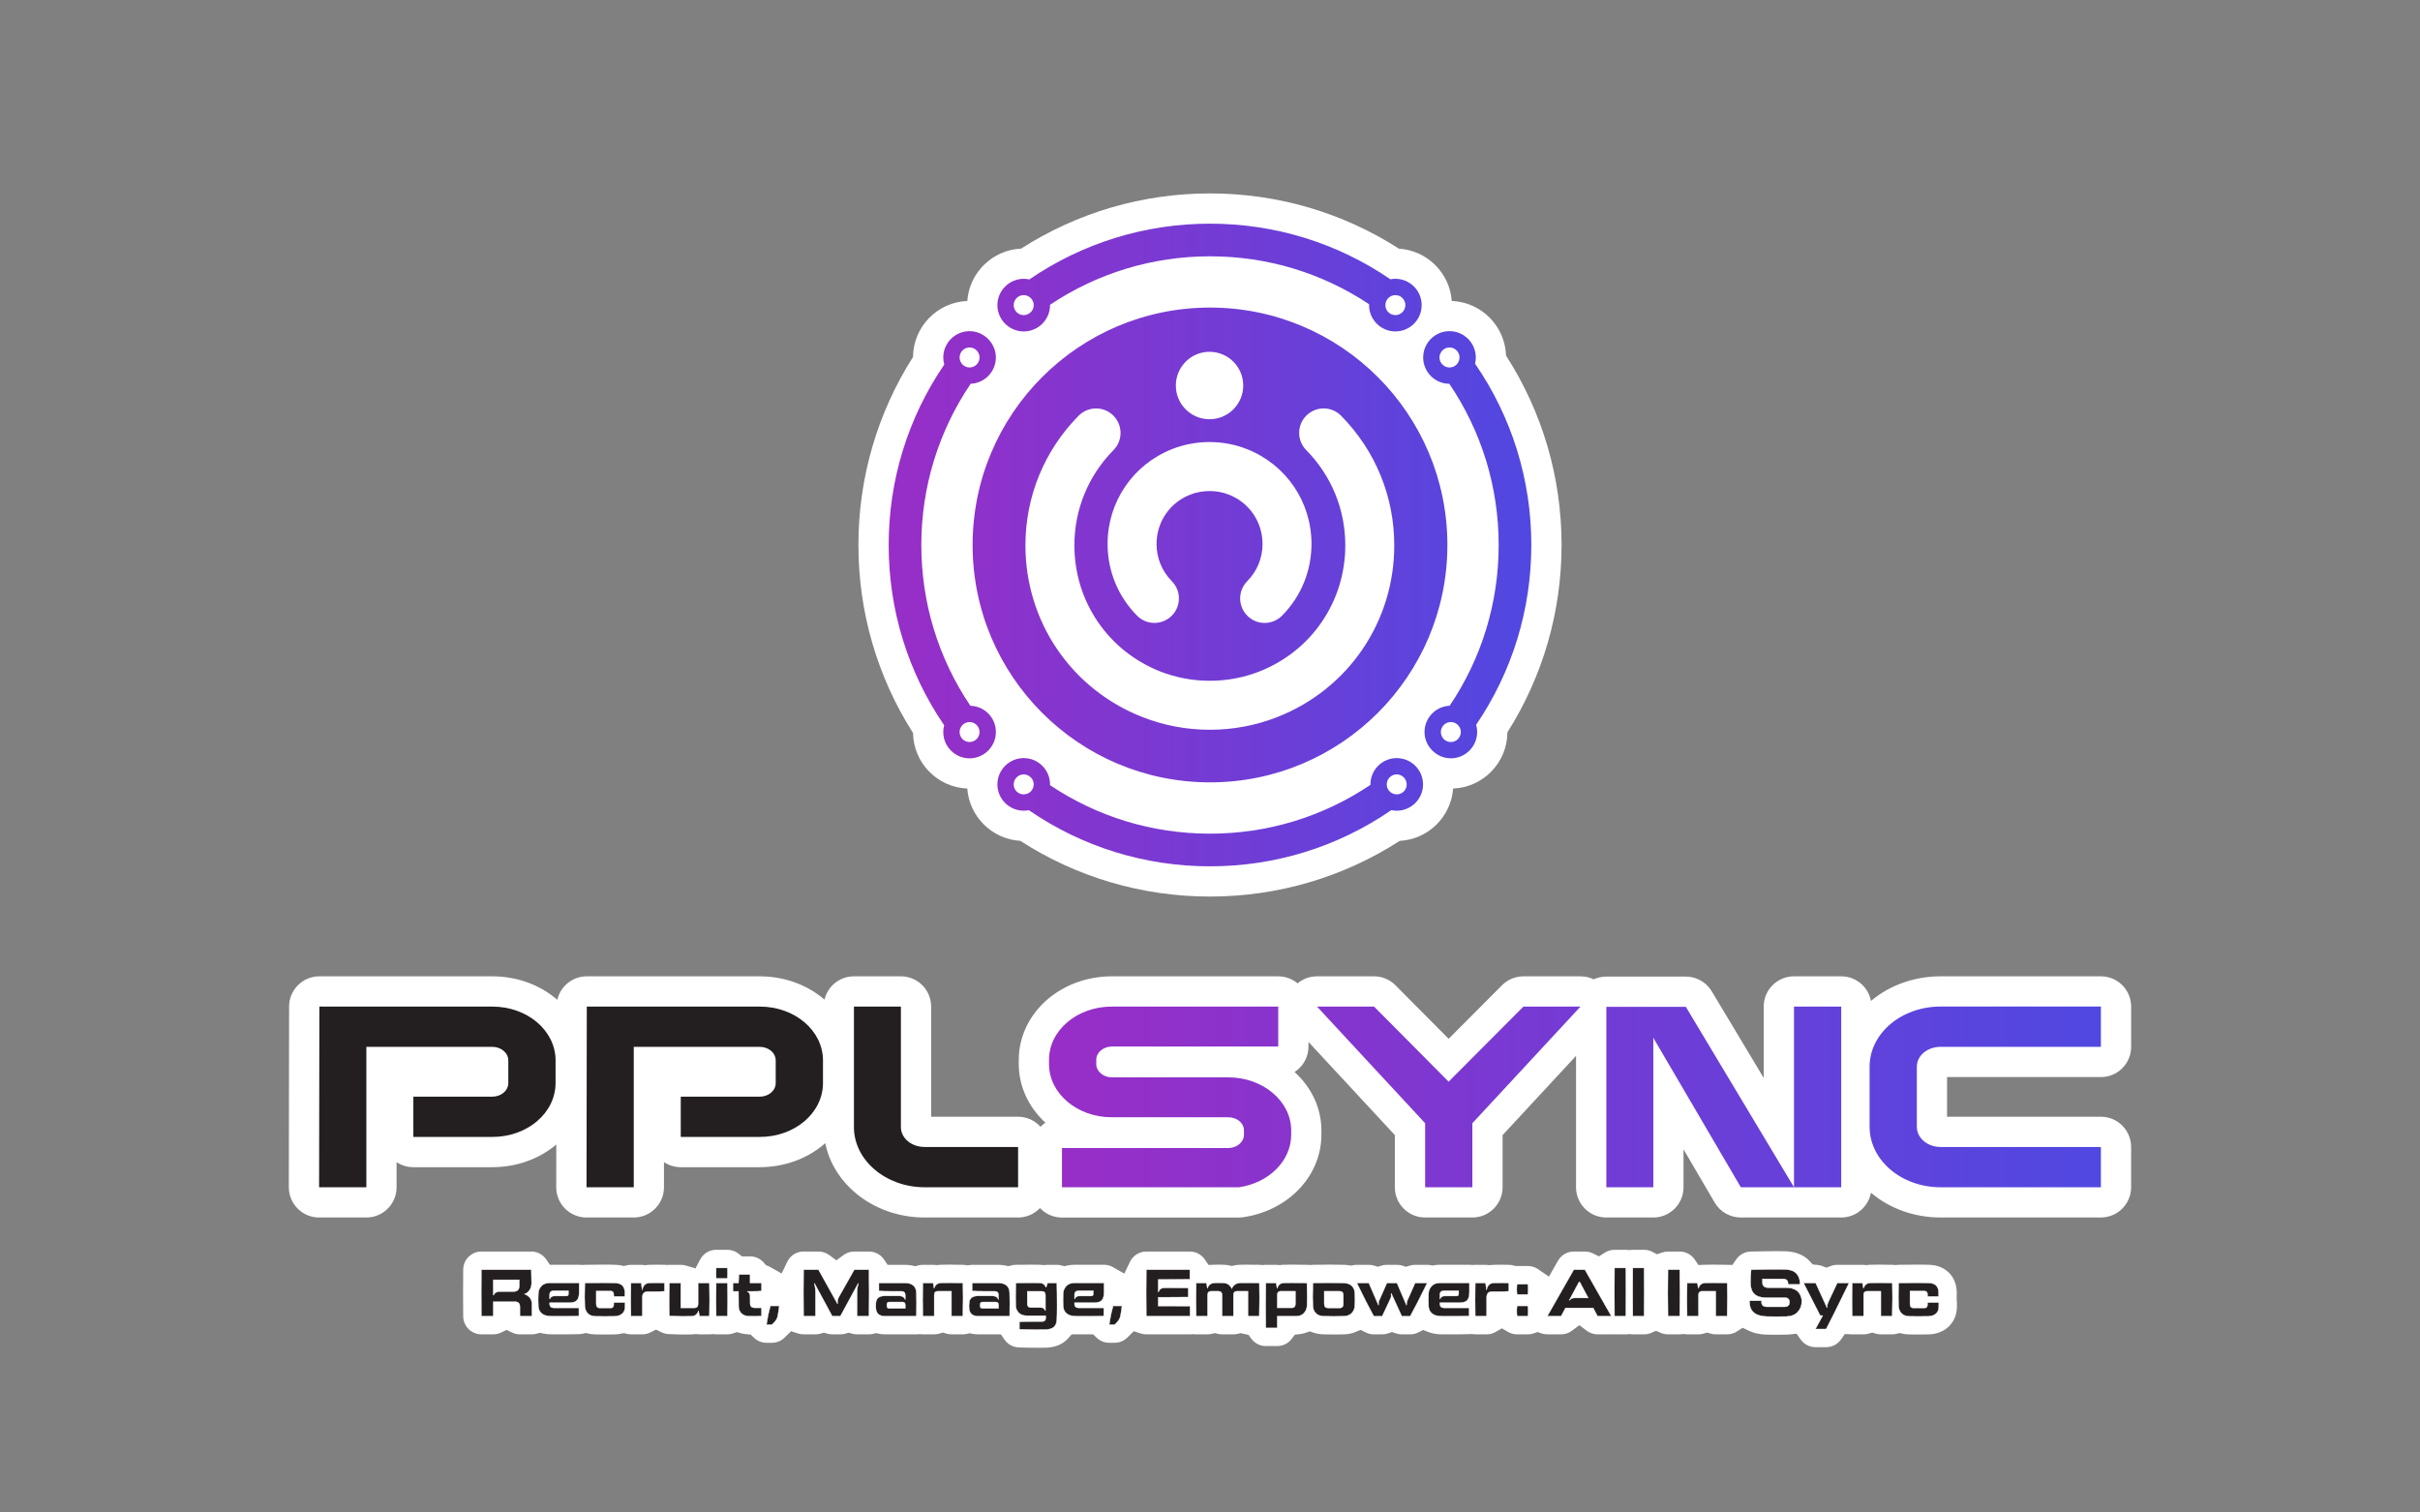 <?xml version="1.0" encoding="UTF-8"?>
<svg id="Layer_1" data-name="Layer 1" xmlns="http://www.w3.org/2000/svg" xmlns:xlink="http://www.w3.org/1999/xlink" viewBox="0 0 1600 1000">
  <rect x="0" y="0" width="1600" height="1000" fill="#808080" stroke="none"/>
  <defs>
    <style>
      .cls-1 {
        fill: url(#linear-gradient-2);
      }

      .cls-2 {
        stroke: #fff;
        stroke-miterlimit: 10;
        stroke-width: .25px;
      }

      .cls-2, .cls-3 {
        fill: #231f20;
      }

      .cls-4 {
        fill: #fff;
      }

      .cls-5 {
        fill: url(#linear-gradient);
      }
    </style>
    <linearGradient id="linear-gradient" x1="693.57" y1="725.25" x2="1389.02" y2="725.25" gradientUnits="userSpaceOnUse">
      <stop offset="0" stop-color="#982ec7"/>
      <stop offset="1" stop-color="#5048e1"/>
    </linearGradient>
    <linearGradient id="linear-gradient-2" x1="587.56" y1="360.32" x2="1012.44" y2="360.32" xlink:href="#linear-gradient"/>
  </defs>
  <g>
    <g>
      <path class="cls-4" d="M1389.02,712.13c11.05,0,20-8.95,20-20v-26.62c0-11.05-8.95-20-20-20h-105.99c-17.24,0-33.58,5.79-46.04,16.29-1.74-9.28-9.88-16.29-19.66-16.29h-31.23c-11.05,0-20,8.95-20,20v47.21l-34.36-57.31c-3.61-6.03-10.13-9.72-17.15-9.72h-52.57c-2.98,0-5.8.65-8.34,1.82-2.63-1.27-5.59-1.99-8.71-1.99h-37.72c-5.32,0-10.41,2.12-14.17,5.88l-35.3,35.42-35.16-35.4c-3.75-3.78-8.86-5.91-14.19-5.91h-37.72c-4.78,0-9.28,1.7-12.81,4.64-3.47-2.89-7.93-4.63-12.79-4.63h-110.07c-15.78,0-30.77,5.33-42.22,15.01-12.24,10.35-19.26,24.98-19.26,40.14v2.9c0,14.48,6.4,28.47,17.64,38.72-1.18.77-2.28,1.67-3.27,2.67-3.66-4.05-8.94-6.61-14.82-6.61h-57.48v-72.84c0-11.05-8.95-20-20-20h-31.06c-9.46,0-17.37,6.58-19.45,15.41-.08-.07-.16-.15-.24-.22-11.49-9.79-26.62-15.19-42.6-15.19h-114.34c-9.5,0-17.45,6.64-19.48,15.53-.13-.11-.25-.23-.38-.34-11.49-9.79-26.61-15.19-42.6-15.19h-114.34c-11.03,0-19.98,8.94-20,19.97l-.18,119.46c0,5.31,2.1,10.4,5.85,14.16,3.75,3.76,8.84,5.87,14.15,5.87h31.24c11.05,0,20-8.95,20-20v-16.61c3.17,2.11,6.97,3.34,11.07,3.34h52.2c15.86,0,30.87-5.32,42.32-14.98l-.04,28.22c0,5.31,2.1,10.4,5.85,14.16,3.75,3.76,8.84,5.87,14.15,5.87h31.24c11.05,0,20-8.95,20-20v-16.61c3.17,2.11,6.97,3.34,11.07,3.34h52.2c15.99,0,31.12-5.4,42.61-15.21.26-.22.5-.46.76-.68,5.61,27.91,32.92,49.16,65.69,49.16h61.78c5.71,0,10.85-2.41,14.49-6.24,3.65,3.85,8.79,6.26,14.51,6.26h116.89c.93,0,1.85-.06,2.77-.19,13.83-1.93,26.63-8.14,36.03-17.48,10.23-10.16,15.87-23.36,15.87-37.15v-2.74c0-15.05-6.77-28.7-17.73-38.66,5.52-3.56,9.17-9.76,9.17-16.82v-3.07l57.12,61.61v34.48c0,11.05,8.95,20,20,20h31.23c11.05,0,20-8.95,20-20v-34.48l48.56-52.39v86.87c0,11.05,8.95,20,20,20h31.06c11.05,0,20-8.95,20-20v-25.08l20.6,35.18c3.59,6.13,10.16,9.89,17.26,9.89h66.39c9.81,0,17.96-7.06,19.67-16.37,12.46,10.56,28.8,16.37,46.02,16.37h105.99c11.05,0,20-8.95,20-20v-26.63c0-11.05-8.95-20-20-20h-101.69v-26.22h101.69Z"/>
      <g>
        <path class="cls-3" d="M367.32,701.16v14.85c0,19.8-18.6,35.69-41.83,35.69h-52.2v-26.62h52.2c5.81,0,10.58-3.94,10.58-9.06v-14.85c0-5.1-4.77-9.03-10.58-9.03h-83.27v92.84h-31.24l.18-119.46h114.34c23.22,0,41.83,15.86,41.83,35.66Z"/>
        <path class="cls-3" d="M544.12,701.16v14.85c0,19.8-18.6,35.69-41.83,35.69h-52.2v-26.62h52.2c5.81,0,10.58-3.94,10.58-9.06v-14.85c0-5.1-4.77-9.03-10.58-9.03h-83.27v92.84h-31.24l.18-119.46h114.34c23.23,0,41.83,15.86,41.83,35.66Z"/>
        <path class="cls-3" d="M595.64,745.2c0,7.34,7,13.14,15.7,13.14h61.78v26.63h-61.78c-25.77,0-46.76-17.92-46.76-39.77v-79.7h31.06v79.7Z"/>
        <path class="cls-5" d="M853.68,747.42v2.74c0,17.55-15.01,32.08-34.66,34.82h-116.89v-25.94h109.91c5.81,0,10.41-3.95,10.41-8.88v-2.74c0-4.96-4.6-8.72-10.41-8.72h-76.99c-22.84,0-41.48-15.7-41.48-35.14v-2.91c0-19.45,18.64-35.14,41.48-35.14h110.07v26.43h-110.07c-5.61,0-10.25,3.95-10.25,8.72v2.91c0,4.76,4.64,8.72,10.25,8.72h76.99c23.04,0,41.64,15.86,41.64,35.14ZM1044.98,665.5h-37.72l-49.49,49.66-49.32-49.66h-37.72l71.51,77.14v42.33h31.23v-42.33l71.51-77.14ZM1062.04,665.67v119.3h31.06v-98.82l57.86,98.82h35.16l-71.51-119.3h-52.57ZM1186.11,665.5v119.47h31.23v-119.47h-31.23ZM1389.02,784.97v-26.63h-105.99c-8.7,0-15.7-5.97-15.7-13.31v-39.77c0-7.34,7-13.14,15.7-13.14h105.99v-26.63h-105.99c-25.94,0-46.93,17.75-46.93,39.77v39.77c0,22.02,20.99,39.94,46.93,39.94h105.99Z"/>
      </g>
    </g>
    <g>
      <path class="cls-4" d="M1293.82,861.17v2.9c0,5.23-2.05,9.96-5.78,13.33-2.34,2.12-6.48,4.69-12.88,4.86h-.08c-2.18.05-4.39.07-6.55.07s-4.36-.02-6.51-.07h-.07c-1.41-.04-2.8-.21-4.14-.5l-1.88-.42-1.86.48c-1.05.27-2.03.4-3.01.4h-7.51c-1.18,0-2.33-.16-3.44-.49l-2.28-.68-2.28.68c-1.1.33-2.26.49-3.43.49h-7.52c-.17-.01-.34-.03-.51-.03l-4.37-.19-2.52,3.59c-2.24,3.2-5.91,5.11-9.82,5.11h-7.07c-3.89,0-7.55-1.9-9.8-5.08l-2.69-3.8-4.63.45c-.53.06-1.02.09-1.53.12-1.34.06-3.64.1-7.02.1s-5.65-.04-7.09-.1h-.05c-4.28-.16-8.08-1.03-11.3-2.57l-4.04-1.94-3.77,2.43c-1.94,1.25-4.18,1.91-6.49,1.91h-7.51c-1.17,0-2.33-.16-3.43-.49l-2.28-.68-2.28.68c-1.11.33-2.27.49-3.44.49h-7.51c-.41,0-.89-.03-1.49-.11l-.97-.12-.98.12c-.59.08-1.07.11-1.48.11h-7.74c-1.63,0-3.22-.33-4.74-.98l-3.17-1.37-3.16,1.37c-1.51.65-3.11.98-4.74.98h-7.43c-.41,0-.86-.03-1.4-.09l-.93-.11-.93.11c-.54.06-1,.09-1.4.09h-7.4c-.17-.01-.35-.03-.53-.03l-.41-.02-.4.03c-.29,0-.53.02-.75.02h-9.14c-2.64,0-5.14-.84-7.24-2.43l-4.82-3.64-4.83,3.64c-2.1,1.59-4.6,2.43-7.24,2.43h-9.14c-1.32,0-2.62-.21-3.86-.64l-2.57-.87-2.57.87c-1.27.42-2.56.64-3.83.64h-7.12c-2.11,0-4.2-.56-6.03-1.63l-4.03-2.35-4.04,2.35c-1.83,1.07-3.91,1.63-6.03,1.63h-7.51c-.44,0-.95-.04-1.6-.13l-.82-.1-.83.06c-.13.01-.27.02-.41.04-1.91.09-4.55.13-8.07.13h-10.42c-3.31,0-6.35-.53-9.02-1.58l-3.32-1.3-3.19,1.6c-1.66.84-3.53,1.28-5.38,1.28h-5.54c-1.33,0-2.64-.22-3.89-.64l-2.59-.89-2.6.89c-1.25.42-2.56.64-3.89.64h-5.53c-1.88,0-3.75-.45-5.43-1.3l-3.28-1.66-3.4,1.4c-2.3.96-4.81,1.48-7.5,1.56-2.26.07-4.56.11-6.83.11s-4.58-.04-6.91-.11c-2.26-.07-4.41-.44-6.38-1.1l-2.56-.86-2.56.87c-1.35.45-2.7.77-4.01.93l-3.36.41-2.05,2.71c-2.29,3.04-5.79,4.78-9.59,4.78h-7.51c-3.86,0-7.39-1.8-9.68-4.94l-1.79-2.44-2.95-.65-.3-.06h-.05s-1.86-.47-1.86-.47l-1.92.47c-.94.23-1.91.35-2.89.35h-7.47c-.99,0-1.96-.12-2.9-.35l-1.92-.47-1.91.47c-.94.23-1.92.35-2.9.35h-7.51c-.4,0-.81-.02-1.23-.06l-.81-.08-.81.08c-.41.04-.83.06-1.24.06h-28.91c-1.24,0-2.47-.19-3.67-.58l-4.62-1.48-3.45,3.41c-.35.35-.7.69-1.08,1.04-2.22,2.06-5.12,3.19-8.15,3.19h-3.55c-3.11,0-6.06-1.19-8.31-3.35l-2.32-2.23h-14.17l-2.39,2.69c-.62.69-1.3,1.34-2.01,1.91-3.35,2.69-7.69,4.11-12.84,4.23h-.13c-1.64.03-3.33.05-5.04.05-4,0-8.23-.08-12.57-.23-3.83-.13-7.27-2.02-9.46-5.19l-2.39-3.46h-15.43c-1.18-.03-2.37-.17-3.54-.4l-1.71-.34-1.69.4c-.97.23-1.88.34-2.77.34h-7.51c-1.18,0-2.33-.16-3.44-.49l-2.28-.68-2.28.68c-1.1.33-2.26.49-3.43.49h-7.51c-.4,0-.82-.02-1.29-.07l-.84-.09-.84.09c-.47.05-.9.07-1.3.07h-21.22c-1.21-.03-2.45-.18-3.69-.44l-1.78-.36-1.76.43c-1.01.25-1.95.37-2.88.37h-7.87c-1.13,0-2.25-.15-3.33-.46l-2.21-.64-2.21.64c-1.08.31-2.2.46-3.32.46h-5.32c-1.13,0-2.25-.16-3.33-.47l-2.22-.64-2.22.64c-1.08.31-2.2.47-3.34.47h-7.87c-1.24,0-2.47-.19-3.67-.58l-4.62-1.48-3.45,3.41c-.35.35-.7.69-1.08,1.04-2.22,2.06-5.11,3.19-8.14,3.19h-3.56c-3.15,0-6.13-1.21-8.38-3.42l-2.05-2.01-2.86-.24c-1.37-.12-2.68-.36-3.89-.7l-2.41-.68-2.37.81c-1.28.44-2.59.66-3.88.66h-7.43c-.4,0-.84-.03-1.35-.08l-.89-.1-.89.1c-.51.05-.95.08-1.35.08h-6.5c-.5,0-1-.03-1.49-.09l-.98-.12-.98.12c-.47.06-.96.1-1.44.12h-.09c-1.38.06-2.92.09-4.56.09-3.17,0-6.89-.11-11.05-.31-1.6-.08-3.17-.48-4.64-1.2l-3.6-1.75-3.56,1.82c-1.71.88-3.54,1.32-5.45,1.32h-7.51c-.94,0-1.89-.12-2.91-.38l-1.79-.44-1.8.38c-1.34.28-2.68.44-4.14.48h-.06c-2.18.05-4.39.07-6.55.07s-4.36-.02-6.51-.07h-.07c-1.43-.04-2.85-.21-4.22-.52l-1.81-.41-1.8.43c-.75.17-1.48.28-2.19.32-1.92.09-4.62.14-8.25.14h-10.42c-1.99,0-3.94-.2-5.8-.6l-1.96-.43-1.94.55c-1.1.32-2.22.48-3.3.48h-7.91c-1.86,0-3.64-.41-5.28-1.22l-3.53-1.73-3.53,1.73c-1.65.81-3.43,1.22-5.28,1.22h-7.87c-6.51,0-11.89-5.29-12-11.79-.06-3.5-.09-8.74-.09-15.59s.03-12.09.09-15.59c.11-6.5,5.49-11.79,12-11.79h33c3.96,0,7.66,1.97,9.91,5.26l2.38,3.49h19.35c.41,0,.84.02,1.34.08l.74.08.74-.06.36-.03c.13-.01.26-.02.38-.03,4.98-.09,9.23-.13,12.64-.13s6.27.04,8.31.14c1.14.05,2.29.2,3.42.42l1.75.36,1.74-.43c1-.24,1.94-.36,2.86-.36h6.76c.54,0,1.08.04,1.61.11l.99.13,1-.12c.49-.06.99-.09,1.51-.11,1.65-.07,3.38-.1,5.15-.1s3.57.03,5.45.09l.11.02c.16.01.33.03.5.04l.64.05.65-.05c.31-.03.71-.06,1.03-.06h7.51c1.17,0,2.32.17,3.43.5l6.31,1.87,3.06-5.84c2.08-3.99,6.15-6.46,10.62-6.46h7.38c2.73,0,5.31.9,7.46,2.61l2.19,1.74h5.39c3.55,0,6.9,1.56,9.19,4.29l1.24,1.48,1.78.75c.35.14.75.34,1.21.6l7.44,4.2,3.7-7.7c2.02-4.21,6.16-6.83,10.81-6.83h9.84c2.58,0,5.03.81,7.11,2.33l4.73,3.48,4.74-3.48c2.08-1.52,4.53-2.33,7.11-2.33h9.71c3.98,0,7.69,1.97,9.93,5.28l2.38,3.51h11.38c1.74,0,3.45.18,5.07.52l1.88.4,1.85-.49c1.06-.29,2.1-.43,3.11-.43h6.76c.5,0,1,.03,1.48.09l.97.12.96-.12c.5-.06,1.02-.1,1.53-.12,1.4-.06,3.16-.09,5.37-.09,2.62,0,5.79.04,9.68.12.44.01.95.06,1.59.16l1.22.19,1.21-.19c.73-.11,1.31-.16,1.83-.16h17.14c1.73,0,3.42.17,5.02.51l1.86.39,1.83-.48c1.01-.27,1.94-.4,2.87-.42,4.17-.07,7.71-.1,10.52-.1,2.22,0,4,.02,5.46.06h.18c.54.03,1.07.08,1.59.14l.96.11.96-.12c.49-.06.99-.09,1.49-.09h6.11c.99,0,2.03.14,3.08.42l1.9.5,1.92-.43c1.55-.35,3.16-.53,4.79-.53h19.51c2.1,0,4.1.53,5.94,1.58l7.47,4.29,3.72-7.78c1.99-4.15,6.23-6.84,10.82-6.84h28.78c3.96,0,7.67,1.96,9.92,5.24l2.48,3.64,4.41-.16c.86-.03,1.58-.04,2.28-.04,1.11,0,2.32.03,3.58.08,1.14.05,2.26.19,3.35.43l1.71.38,1.71-.37c1.11-.24,2.27-.39,3.45-.44,1.05-.05,2.42-.07,4.29-.07,2.3,0,5.25.03,9,.1.3.01.65.03,1.08.08l.85.09.85-.09c.48-.05.91-.08,1.31-.08h6.77c.47,0,.95.03,1.42.08l.96.12.96-.12c.3-.04.6-.07.93-.09h.16c1.15-.08,2.8-.11,5.19-.11,2.72,0,6.31.04,10.99.12.29.01.66.04.99.07l.78.08.78-.07h.07c.33-.04.63-.07.81-.08,3.62-.09,7.21-.13,10.67-.13s6.91.04,10.24.13c1.06.03,2.11.13,3.2.3l1.43.23,1.43-.29c.79-.16,1.6-.24,2.38-.24h7.91c1.22,0,2.43.18,3.59.55l2.39.75,2.39-.75c1.16-.37,2.36-.55,3.58-.55h6.64c1.22,0,2.44.19,3.6.55l2.4.76,2.4-.76c1.16-.36,2.37-.55,3.6-.55h8.01c.67,0,1.38.07,2.16.21l1.35.25,1.36-.22c1.16-.19,2.34-.28,3.51-.28h19.51c.41,0,.84.02,1.33.08l.77.08.78-.06c.45-.04.77-.06,1.03-.06h6.77c.53,0,1.07.04,1.6.11l1,.13.99-.12c.49-.06.99-.09,1.51-.11,1.65-.07,3.39-.1,5.16-.1s3.62.03,5.52.1c.94.03,1.89.18,2.9.47l1.08.31h8.23c2.41,0,4.75.73,6.76,2.11l7.17,4.91,4.3-7.55,1.71-2.99c2.13-3.74,6.13-6.06,10.43-6.06h7.33c1.84,0,3.62.41,5.28,1.22l4.05,1.99,3.8-2.44c1.94-1.25,4.18-1.91,6.47-1.91h7.43c.4,0,.86.03,1.4.09l.93.11.93-.11c.54-.06.99-.09,1.4-.09h7.43c1.94,0,3.81.45,5.54,1.36l3.06,1.6,3.27-1.14c1.3-.45,2.63-.68,3.94-.68h7.74c3.96,0,7.67,1.97,9.92,5.26l2.49,3.67,4.44-.18c1.39-.05,3.07-.08,5.14-.08,2.35,0,5.15.03,8.56.1l4.33.09,2.44-3.59c2.17-3.19,5.76-5.16,9.59-5.27,4.39-.12,9.14-.19,14.12-.22,1.72-.01,3.2-.01,4.43-.01,2.67,0,4.11.02,4.97.07h.05s.05.01.05.01c7.88.4,12.53,3.53,15.07,6.15.09.11.19.21.29.32l2.08,2.24,3.04.28c1.09.1,2.16.35,3.18.74l2.86,1.09,2.86-1.09c1.37-.52,2.81-.79,4.28-.79h7.78c.25,0,.51.01.77.03l.42.02.42-.02c.17,0,.34-.01.51-.02h.08s6.67-.01,6.67-.01c.5,0,1,.03,1.48.09l.97.12.96-.12c.51-.06,1.02-.1,1.53-.12,1.4-.06,3.16-.09,5.37-.09,2.62,0,5.79.04,9.69.12.29.01.66.04.99.08l.82.08.83-.08c.44-.05.77-.07,1.05-.08,4.98-.09,9.23-.13,12.65-.13s6.26.04,8.3.14c10.45.47,17.57,7.81,17.72,18.26v.19c0,1.21-.01,2.19-.05,3.02-.01.08-.01.16-.02.24l-.05.8.11.79c.07.53.1,1.07.1,1.61Z"/>
      <g>
        <path class="cls-2" d="M318.26,870.23c-.06-3.43-.09-8.55-.09-15.38s.03-11.96.09-15.38h33c.09,1.38.15,4.28.18,8.7,0,2.02-.48,3.68-1.43,4.96-.95,1.29-2.03,2.11-3.23,2.46,3.25,1.26,4.88,3.44,4.88,6.55v8.09h-7.91v-6.33c0-2.2-1.17-3.29-3.52-3.29h-14.1v9.62h-7.87ZM326.13,856.3h.18c.79-1.58,2.11-2.38,3.95-2.38h9.27c2.55,0,3.82-1.29,3.82-3.87v-3.87h-17.23v10.11Z"/>
        <path class="cls-2" d="M364.67,870.23c-2.9,0-5.06-.6-6.48-1.8-1.42-1.2-2.18-2.81-2.26-4.83-.15-2.96-.15-5.83,0-8.61.09-1.73.76-3.29,2.02-4.68,1.26-1.39,3.08-2.08,5.45-2.08h19.51v6.11c0,2.46-.48,4.24-1.43,5.34-.95,1.1-2.82,1.65-5.6,1.65h-12.48v.71c0,1.78.91,2.68,2.72,2.68h16.61v5.41c-1.7.09-4.25.13-7.65.13h-10.41ZM375.83,853.36h-9.45c-1.99,0-2.99.86-2.99,2.59v2.86h.13c.56-1.29,1.54-1.93,2.94-1.93h7.82c1.03,0,1.54-.41,1.54-1.23v-2.28Z"/>
        <path class="cls-2" d="M393.67,870.27c-2.23-.06-3.92-.7-5.08-1.93-1.16-1.23-1.79-2.78-1.91-4.66-.2-3.16-.2-8.3,0-15.42,9.84-.18,16.57-.18,20.17,0,4.13.17,6.22,2.33,6.28,6.46,0,1-.01,1.82-.04,2.46h-7.29v-1.36c0-1.49-.73-2.24-2.2-2.24h-9.4v8.57c0,1.79.84,2.68,2.5,2.68h6.9c.76,0,1.32-.21,1.67-.63.35-.43.53-.96.53-1.61v-1.4h7.43v2.9c0,1.84-.61,3.33-1.85,4.44-1.23,1.12-2.94,1.7-5.14,1.76-4.22.09-8.41.09-12.57,0Z"/>
        <path class="cls-2" d="M417.18,870.23c-.09-2.43-.13-6.09-.13-10.99s.04-8.55.13-10.99h6.77l.61,4.48h.13c.53-2.9,2.12-4.39,4.79-4.48,3.02-.12,6.3-.12,9.84,0v5.49c-1.7.15-3.94.22-6.72.22h-4.26c-2.43,0-3.65,1.25-3.65,3.74v12.52h-7.51Z"/>
        <path class="cls-2" d="M457.08,870.27c-3.69.15-8.54.07-14.55-.22-.18-5.95-.16-13.21.04-21.79h7.51v16.48h9.01c1.64,0,2.46-.88,2.46-2.64v-13.84h7.47c.09,2.43.13,6.09.13,10.99s-.05,8.55-.13,10.99h-6.5l-.66-3.43h-.18c-.62,2.2-2.15,3.36-4.61,3.47Z"/>
        <path class="cls-2" d="M473.52,845.27c-.06-1.46-.09-2.64-.09-3.51s.03-2.02.09-3.43h7.38c.09,1.23.13,2.38.13,3.43,0,1.12-.04,2.29-.13,3.51h-7.38ZM473.52,870.23c-.06-2.43-.09-6.09-.09-10.99s.03-8.55.09-10.99h7.43c.09,2.43.13,6.09.13,10.99s-.05,8.55-.13,10.99h-7.43Z"/>
        <path class="cls-2" d="M495.4,870.23c-2.23-.03-3.93-.64-5.12-1.82-1.19-1.19-1.82-2.55-1.91-4.11-.06-1.64-.09-5.14-.09-10.5h-3.69v-5.54h3.69c.06-2.55.15-4.41.26-5.58h7.38v5.58h7.56v5.32c-1.58.15-3.77.22-6.55.22h-2.77v.13c1.17.59,1.76,1.58,1.76,2.99l.04,4.92c0,1.9,1.07,2.86,3.21,2.86h4.31v5.41c-2.61.15-5.3.19-8.09.13Z"/>
        <path class="cls-2" d="M506.78,875.81c.38-2.55.7-4.47.97-5.76.53-2.43,1.07-4.64,1.63-6.64h5.84c-.26,2.26-.6,4.47-1.01,6.64-.2,1.08-.6,2.04-1.19,2.86-.59.82-1.48,1.79-2.68,2.9h-3.56Z"/>
        <path class="cls-2" d="M531.3,870.23c-.06-3.43-.09-8.55-.09-15.38s.03-11.96.09-15.38h9.84l12.52,22.5.13-.17c-.15-1.52.09-2.87.7-4.04l10.33-18.28h9.71c.09,3.43.13,8.55.13,15.38s-.05,11.95-.13,15.38h-7.87v-16.31c0-1.43.28-3.19.84-5.27l-.13-.13-11.78,21.71h-5.32l-11.73-21.71-.13.13c.5,1.99.75,3.75.75,5.27v16.31h-7.87Z"/>
        <path class="cls-2" d="M584.96,870.23c-3.37-.09-5.3-1.58-5.8-4.48-.2-1.23-.2-2.83,0-4.79.38-2.78,2.39-4.18,6.02-4.18h9.14c2.14,0,3.5.79,4.09,2.38h.13v-2.9c0-1.67-.86-2.51-2.59-2.51h-7.29c-3.37,0-5.89-.07-7.56-.22v-5.27h17.14c4.72,0,7.25,2.01,7.6,6.02.18,3.66.19,8.98.04,15.95h-20.92ZM587.9,865.05h10.63v-2.33c0-1.26-.64-1.89-1.93-1.89h-8.61c-1.08,0-1.63.53-1.63,1.58v1.1c0,1.02.51,1.54,1.54,1.54Z"/>
        <path class="cls-2" d="M610.14,870.23c-.09-2.43-.13-6.09-.13-10.99s.04-8.55.13-10.99h6.77l.61,3.43h.13c.38-1.12.93-1.96,1.65-2.53.72-.57,1.74-.88,3.06-.94,2.75-.12,7.51-.1,14.28.04.18,6.09.16,13.42-.05,21.97h-7.51v-16.52h-9.05c-1.58,0-2.37.86-2.37,2.59v13.93h-7.51Z"/>
        <path class="cls-2" d="M646.61,870.23c-3.37-.09-5.3-1.58-5.8-4.48-.2-1.23-.2-2.83,0-4.79.38-2.78,2.39-4.18,6.02-4.18h9.14c2.14,0,3.5.79,4.09,2.38h.13v-2.9c0-1.67-.86-2.51-2.59-2.51h-7.29c-3.37,0-5.89-.07-7.56-.22v-5.27h17.14c4.72,0,7.25,2.01,7.6,6.02.18,3.66.19,8.98.04,15.95h-20.92ZM649.56,865.05h10.63v-2.33c0-1.26-.64-1.89-1.93-1.89h-8.61c-1.08,0-1.63.53-1.63,1.58v1.1c0,1.02.51,1.54,1.54,1.54Z"/>
        <path class="cls-2" d="M691,879.07c-5.33.09-11,.03-17.01-.18v-4.92c1.7-.15,4.19-.22,7.47-.22h7.38c1.7,0,2.55-.78,2.55-2.33v-1.54h-12.35c-2.4,0-4.22-.63-5.45-1.89-1.23-1.26-1.89-2.74-1.98-4.44-.18-3.78-.16-8.88.04-15.29,7.21-.12,12.35-.13,15.42-.04,1.32.06,2.31.33,2.97.84.66.5,1.15,1.17,1.47,2.02h.18l.92-2.81h6.11c.12,4.57.18,9.55.18,14.94,0,4.57-.06,7.67-.18,9.32-.12,2.29-.81,3.93-2.07,4.95-1.26,1.01-3.15,1.54-5.67,1.6ZM691.09,866.5h.13v-10.11c0-1.76-.78-2.64-2.33-2.64h-9.71v8.13c0,1.76.84,2.64,2.5,2.64h6.51c1.38,0,2.34.66,2.9,1.98Z"/>
        <path class="cls-2" d="M711.69,870.23c-2.9,0-5.06-.6-6.48-1.8-1.42-1.2-2.18-2.81-2.26-4.83-.15-2.96-.15-5.83,0-8.61.09-1.73.76-3.29,2.02-4.68,1.26-1.39,3.08-2.08,5.45-2.08h19.51v6.11c0,2.46-.48,4.24-1.43,5.34-.95,1.1-2.82,1.65-5.6,1.65h-12.48v.71c0,1.78.91,2.68,2.72,2.68h16.61v5.41c-1.7.09-4.25.13-7.65.13h-10.41ZM722.86,853.36h-9.45c-1.99,0-2.99.86-2.99,2.59v2.86h.13c.56-1.29,1.54-1.93,2.94-1.93h7.82c1.03,0,1.54-.41,1.54-1.23v-2.28Z"/>
        <path class="cls-2" d="M733.36,875.81c.38-2.55.7-4.47.97-5.76.53-2.43,1.07-4.64,1.63-6.64h5.84c-.26,2.26-.6,4.47-1.01,6.64-.2,1.08-.6,2.04-1.19,2.86-.59.82-1.48,1.79-2.68,2.9h-3.56Z"/>
        <path class="cls-2" d="M757.88,870.23c-.06-3.43-.09-8.55-.09-15.38s.03-11.96.09-15.38h28.78v6.33c-3.43.09-8.16.13-14.2.13h-6.72v8.22h.18c.44-.99.97-1.69,1.6-2.08.63-.4,1.47-.6,2.53-.6h2.42c5.57,0,9.95.03,13.14.09v6.02c-3.19.06-7.57.09-13.14.09h-6.72v5.8h6.9c6.03,0,10.75.04,14.15.13v6.64h-28.91Z"/>
        <path class="cls-2" d="M790.88,870.23c-.09-2.43-.13-6.09-.13-10.99s.04-8.55.13-10.99h6.72l.66,3.43h.13c.67-2.17,2.24-3.33,4.7-3.47,1.64-.09,3.54-.09,5.71,0,2.61.11,4.48,1.38,5.62,3.78.38-1.08,1.06-1.97,2.02-2.66.97-.69,2.17-1.06,3.6-1.12,1.99-.09,6.18-.07,12.57.04.18,6.09.16,13.42-.04,21.97h-7.47v-16.52h-7.25c-1.58,0-2.37.86-2.37,2.59v13.93h-7.47v-13.93c0-1.73-.84-2.59-2.51-2.59h-4.75c-1.58,0-2.37.86-2.37,2.59v13.93h-7.51Z"/>
        <path class="cls-2" d="M836.93,877.97c-.09-3.28-.13-8.25-.13-14.9s.04-11.53.13-14.81h6.77l.66,3.43h.18c.53-2.14,1.96-3.3,4.3-3.47,1.99-.12,7.08-.1,15.25.04.2,6.82.22,11.89.04,15.21-.12,1.78-.79,3.36-2.02,4.72-1.23,1.36-3.03,2.05-5.4,2.05h-12.26v7.74h-7.51ZM844.45,864.69h9.58c1.64,0,2.46-.89,2.46-2.68v-8.31h-9.71c-1.55,0-2.33.89-2.33,2.68v8.31Z"/>
        <path class="cls-2" d="M875.34,870.23c-2.34-.06-4.12-.7-5.32-1.93-1.2-1.23-1.86-2.8-1.98-4.7-.2-3.11-.2-8.22,0-15.34,7.06-.18,13.83-.18,20.3,0,2.37.06,4.18.71,5.43,1.95,1.25,1.25,1.9,2.82,1.96,4.72.18,2.93.18,5.77,0,8.53-.09,1.76-.75,3.31-1.98,4.66-1.23,1.35-3.03,2.05-5.4,2.11-4.31.15-8.64.15-13.01,0ZM878.02,864.78h7.69c1.64,0,2.46-.89,2.46-2.68v-5.71c0-1.78-.82-2.68-2.46-2.68h-10.19v8.39c0,1.78.84,2.68,2.5,2.68Z"/>
        <path class="cls-2" d="M908.3,870.23c-3.22-5.83-6.96-13.15-11.21-21.97h7.91l6.33,14.59.18-.17c-.15-1.12-.07-1.96.22-2.55l5.23-11.86h6.64l6.24,14.59.18-.17c-.09-1.02.03-1.88.35-2.55l5.23-11.86h8c-4.48,9.17-8.23,16.49-11.25,21.97h-5.54l-6.9-15.07-.18.13c.15,1.32.06,2.3-.26,2.94l-5.62,12h-5.54Z"/>
        <path class="cls-2" d="M953.26,870.23c-2.9,0-5.06-.6-6.48-1.8-1.42-1.2-2.18-2.81-2.26-4.83-.15-2.96-.15-5.83,0-8.61.09-1.73.76-3.29,2.02-4.68,1.26-1.39,3.08-2.08,5.45-2.08h19.51v6.11c0,2.46-.48,4.24-1.43,5.34-.95,1.1-2.82,1.65-5.6,1.65h-12.48v.71c0,1.78.91,2.68,2.72,2.68h16.61v5.41c-1.7.09-4.25.13-7.65.13h-10.41ZM964.42,853.36h-9.45c-1.99,0-2.99.86-2.99,2.59v2.86h.13c.56-1.29,1.54-1.93,2.94-1.93h7.82c1.03,0,1.54-.41,1.54-1.23v-2.28Z"/>
        <path class="cls-2" d="M975.4,870.23c-.09-2.43-.13-6.09-.13-10.99s.04-8.55.13-10.99h6.77l.61,4.48h.13c.53-2.9,2.12-4.39,4.79-4.48,3.02-.12,6.3-.12,9.84,0v5.49c-1.7.15-3.94.22-6.72.22h-4.26c-2.43,0-3.65,1.25-3.65,3.74v12.52h-7.51Z"/>
        <path class="cls-2" d="M1003.04,855.86c-.15-.99-.22-2.14-.22-3.43s.07-2.44.22-3.38h7.12c.12,1.02.18,2.15.18,3.38s-.06,2.38-.18,3.43h-7.12ZM1003.04,870.23c-.15-1-.22-2.14-.22-3.43s.07-2.42.22-3.38h7.12c.12,1.03.18,2.16.18,3.38s-.06,2.37-.18,3.43h-7.12Z"/>
        <path class="cls-2" d="M1022.99,870.23l17.53-30.76h7.34l17.53,30.76h-9.14l-2.9-5.45h-18.32l-2.9,5.45h-9.14ZM1050.07,858.15l-5.58-10.5h-.53l-6.46,11.99.13.09c.85-1.06,1.99-1.58,3.43-1.58h9.01Z"/>
        <path class="cls-2" d="M1067.47,870.23c-.06-3.55-.09-8.86-.09-15.95s.03-12.41.09-15.95h7.43c.06,3.55.09,8.87.09,15.95s-.03,12.4-.09,15.95h-7.43Z"/>
        <path class="cls-2" d="M1079.55,870.23c-.06-3.55-.09-8.86-.09-15.95s.03-12.41.09-15.95h7.43c.06,3.55.09,8.87.09,15.95s-.03,12.4-.09,15.95h-7.43Z"/>
        <path class="cls-2" d="M1102.8,870.23c-.09-3.43-.13-8.55-.13-15.38s.05-11.96.13-15.38h7.74c.09,3.43.13,8.55.13,15.38s-.05,11.95-.13,15.38h-7.74Z"/>
        <path class="cls-2" d="M1115.45,870.23c-.09-2.43-.13-6.09-.13-10.99s.04-8.55.13-10.99h6.77l.61,3.43h.13c.38-1.12.93-1.96,1.65-2.53.72-.57,1.74-.88,3.06-.94,2.75-.12,7.51-.1,14.28.04.18,6.09.16,13.42-.05,21.97h-7.51v-16.52h-9.05c-1.58,0-2.37.86-2.37,2.59v13.93h-7.51Z"/>
        <path class="cls-2" d="M1168.01,870.41c-7.53-.26-11.29-3.49-11.29-9.67,0-.23.01-.48.04-.74h7.91v.92c0,2.05,1.16,3.07,3.47,3.07h11.87c1.08,0,1.88-.28,2.39-.84.51-.56.77-1.29.77-2.19,0-1.99-1.08-2.99-3.25-2.99h-12.35c-6.74,0-10.14-3.18-10.19-9.54-.03-3.05.1-6.03.39-8.96,4.22-.11,8.84-.19,13.87-.22,5.02-.03,7.92-.02,8.68.04,3.34.15,5.75,1,7.23,2.55,1.48,1.55,2.29,3.44,2.44,5.67.06.47.06,1.03,0,1.67h-7.82v-.57c0-2.02-1.11-3.03-3.34-3.03h-13.58v2.42c0,2.26,1.36,3.38,4.09,3.38h11.86c1.61,0,3.04.22,4.28.66,1.25.44,2.23.99,2.95,1.65.72.66,1.3,1.44,1.74,2.33.44.89.73,1.74.88,2.53.15.79.2,1.58.18,2.38-.09,2.43-.96,4.58-2.61,6.46-1.66,1.88-4.15,2.88-7.49,3.03-1.08.06-3.24.09-6.46.09s-5.43-.03-6.64-.09Z"/>
        <path class="cls-2" d="M1200.31,878.71l4.83-8.92h-1.71l-10.99-21.53h8l7.47,16.35.13-.13c-.06-1.11.15-2.21.61-3.29l6.06-12.92h7.78c-7.21,14.85-12.25,25.01-15.12,30.45h-7.08Z"/>
        <path class="cls-2" d="M1224.61,870.23c-.09-2.43-.13-6.09-.13-10.99s.04-8.55.13-10.99h6.77l.61,3.43h.13c.38-1.12.93-1.96,1.65-2.53.72-.57,1.74-.88,3.06-.94,2.75-.12,7.51-.1,14.28.04.18,6.09.16,13.42-.05,21.97h-7.51v-16.52h-9.05c-1.58,0-2.37.86-2.37,2.59v13.93h-7.51Z"/>
        <path class="cls-2" d="M1262.27,870.27c-2.23-.06-3.92-.7-5.08-1.93-1.16-1.23-1.79-2.78-1.91-4.66-.2-3.16-.2-8.3,0-15.42,9.84-.18,16.57-.18,20.17,0,4.13.17,6.22,2.33,6.28,6.46,0,1-.01,1.82-.04,2.46h-7.29v-1.36c0-1.49-.73-2.24-2.2-2.24h-9.4v8.57c0,1.79.84,2.68,2.5,2.68h6.9c.76,0,1.32-.21,1.67-.63.35-.43.53-.96.53-1.61v-1.4h7.43v2.9c0,1.84-.61,3.33-1.85,4.44-1.23,1.12-2.94,1.7-5.14,1.76-4.22.09-8.41.09-12.57,0Z"/>
      </g>
    </g>
  </g>
  <g>
    <path class="cls-4" d="M1032.44,360.33c0,44.13-12.35,86.78-35.8,123.84-.09,20.03-16.03,36.4-35.9,37.18-1.36,18.69-16.52,33.62-35.31,34.6-37.41,24.11-80.63,36.82-125.43,36.82s-88.04-12.71-125.43-36.84c-18.67-1.12-33.69-15.98-35.04-34.58-19.71-.78-35.55-16.9-35.87-36.72-23.65-37.13-36.11-79.95-36.11-124.3s12.46-87.15,36.1-124.32c.18-19.96,16.08-36.24,35.88-37.03,1.37-18.77,16.66-33.74,35.56-34.6,37.3-23.9,80.34-36.5,124.91-36.5s87.63,12.61,124.92,36.53c18.6,1.16,33.57,16,34.92,34.57,19.53.78,35.25,16.59,35.89,36.14,24.04,37.37,36.71,80.5,36.71,125.21Z"/>
    <path class="cls-1" d="M800,203.35c-86.69,0-156.95,70.28-156.95,156.97s70.26,156.95,156.95,156.95,156.95-70.26,156.95-156.95-70.26-156.97-156.95-156.97ZM799.68,232.6c12.33,0,22.29,9.98,22.29,22.29s-9.96,22.29-22.29,22.29-22.26-9.98-22.26-22.29,9.96-22.29,22.26-22.29ZM774.96,296.92c15.78-6.21,33.67-6.21,49.43,0,25.96,10.23,42.71,34.86,42.71,62.73,0,17.86-6.91,34.7-19.45,47.38-3.16,3.21-7.34,4.83-11.52,4.83s-8.2-1.57-11.36-4.67c-6.37-6.29-6.45-16.54-.16-22.91,6.53-6.61,10.12-15.35,10.12-24.63,0-14.49-8.71-27.3-22.18-32.59-8.18-3.21-17.54-3.21-25.71,0-13.46,5.29-22.18,18.1-22.18,32.59,0,9.28,3.59,18.02,10.12,24.63,6.29,6.37,6.21,16.62-.16,22.91-6.34,6.26-16.59,6.21-22.88-.16-12.55-12.71-19.45-29.52-19.45-47.38,0-27.87,16.75-52.5,42.68-62.73ZM844.63,474.05c-14.27,5.61-29.33,8.44-44.73,8.44s-30.43-2.83-44.68-8.44c-46.95-18.48-77.25-63.03-77.25-113.48,0-32.3,12.49-62.73,35.18-85.72,6.29-6.34,16.54-6.42,22.88-.14,6.37,6.29,6.45,16.54.16,22.88-16.67,16.89-25.85,39.26-25.85,62.97,0,37.07,22.26,69.77,56.71,83.37,10.47,4.1,21.5,6.18,32.83,6.18s22.39-2.08,32.86-6.18c34.45-13.6,56.71-46.3,56.71-83.37,0-23.72-9.17-46.08-25.82-62.97-6.29-6.34-6.23-16.59.14-22.88,6.37-6.29,16.59-6.21,22.88.14,22.69,22.99,35.18,53.42,35.18,85.72,0,50.45-30.3,95-77.22,113.48ZM1012.44,360.32c0-43.11-12.84-84.5-37.21-119.9v-.03c.35-1.32.51-2.64.51-4.05,0-9.58-7.8-17.4-17.4-17.4s-17.4,7.82-17.4,17.4,7.77,17.35,17.29,17.4c21.34,31.54,32.62,68.29,32.62,106.57s-11.2,74.84-32.4,106.3c-9.23.4-16.62,8.04-16.62,17.38s7.82,17.38,17.4,17.38,17.4-7.8,17.4-17.38c0-1.65-.24-3.26-.67-4.78,23.88-35.18,36.48-76.22,36.48-118.9ZM958.35,242.96c-1.38,0-2.67-.43-3.72-1.16-1.73-1.19-2.89-3.18-2.89-5.45,0-3.64,2.97-6.61,6.61-6.61,2.75,0,5.13,1.7,6.12,4.1.32.78.49,1.62.49,2.51,0,3.64-2.97,6.61-6.61,6.61ZM965.18,486.84c-1.05,2.21-3.32,3.75-5.94,3.75-3.64,0-6.61-2.94-6.61-6.58,0-1.92.81-3.64,2.13-4.86,1.16-1.11,2.75-1.75,4.48-1.75,3.64,0,6.61,2.97,6.61,6.61,0,1.03-.24,2-.67,2.83ZM922.57,184.33c-1.13,0-2.21.11-3.26.32h-.03c-35.26-24.09-76.41-36.77-119.28-36.77s-84.15,12.73-119.44,36.86c-1.19-.27-2.45-.4-3.72-.4-9.58,0-17.4,7.82-17.4,17.4s7.82,17.4,17.4,17.4,17.4-7.8,17.4-17.4v-.22c31.38-20.99,67.86-32.05,105.76-32.05s73.95,10.93,105.2,31.67c-.03.19-.03.41-.03.59,0,9.6,7.8,17.4,17.4,17.4s17.38-7.8,17.38-17.4-7.8-17.4-17.38-17.4ZM682.04,205.81c-1.21,1.54-3.1,2.54-5.21,2.54-3.64,0-6.61-2.97-6.61-6.61,0-2.43,1.32-4.56,3.29-5.72.97-.57,2.1-.89,3.32-.89,3.64,0,6.61,2.97,6.61,6.61,0,1.54-.51,2.97-1.4,4.07ZM922.57,208.34c-2.05,0-3.91-.94-5.13-2.43-.94-1.13-1.48-2.59-1.48-4.18,0-3.64,2.97-6.61,6.61-6.61,1.46,0,2.81.46,3.89,1.27,1.65,1.21,2.7,3.16,2.7,5.34,0,3.64-2.94,6.61-6.58,6.61ZM641.57,466.63c-21.23-31.46-32.43-68.13-32.43-106.3s11.28-75.03,32.62-106.6c9.28-.38,16.67-8.04,16.67-17.38s-7.8-17.4-17.4-17.4-17.38,7.82-17.38,17.4c0,1.62.22,3.18.65,4.67-24.07,35.29-36.75,76.46-36.75,119.31s12.65,83.96,36.69,119.2c-.41,1.43-.59,2.94-.59,4.48,0,9.58,7.8,17.38,17.38,17.38s17.4-7.8,17.4-17.38-7.5-17.11-16.86-17.38ZM634.96,233.79c1.02-2.37,3.35-4.05,6.07-4.05,3.64,0,6.61,2.97,6.61,6.61,0,2.02-.92,3.86-2.37,5.07-1.16.94-2.64,1.54-4.24,1.54-3.62,0-6.58-2.97-6.58-6.61,0-.89.19-1.78.51-2.56ZM641.03,490.59c-2.62,0-4.88-1.54-5.94-3.75-.43-.84-.65-1.81-.65-2.83,0-3.64,2.97-6.61,6.58-6.61,1.62,0,3.13.59,4.29,1.59,1.43,1.21,2.32,3.02,2.32,5.02,0,3.64-2.97,6.58-6.61,6.58ZM923.46,501.22c-9.6,0-17.4,7.8-17.4,17.4,0,.11,0,.19.03.3-31.43,21.13-68.04,32.27-106.09,32.27s-74.41-11.09-105.79-32.08c.03-.16.03-.32.03-.49,0-9.6-7.82-17.4-17.4-17.4s-17.4,7.8-17.4,17.4,7.82,17.38,17.4,17.38c1.16,0,2.29-.11,3.4-.32,35.37,24.31,76.71,37.1,119.77,37.1s84.48-12.82,119.87-37.15c1.16.24,2.35.38,3.59.38,9.58,0,17.38-7.8,17.38-17.38s-7.8-17.4-17.38-17.4ZM676.83,525.2c-1.21,0-2.32-.32-3.29-.86-1.97-1.13-3.32-3.26-3.32-5.72,0-3.64,2.97-6.61,6.61-6.61,2.21,0,4.18,1.11,5.4,2.78.76,1.08,1.21,2.43,1.21,3.83,0,3.64-2.97,6.58-6.61,6.58ZM926.51,524.47c-.92.46-1.94.73-3.05.73-3.64,0-6.61-2.94-6.61-6.58,0-1.4.46-2.7,1.19-3.78,1.19-1.7,3.18-2.83,5.42-2.83,3.62,0,6.58,2.97,6.58,6.61,0,2.54-1.43,4.72-3.53,5.85Z"/>
  </g>
</svg>